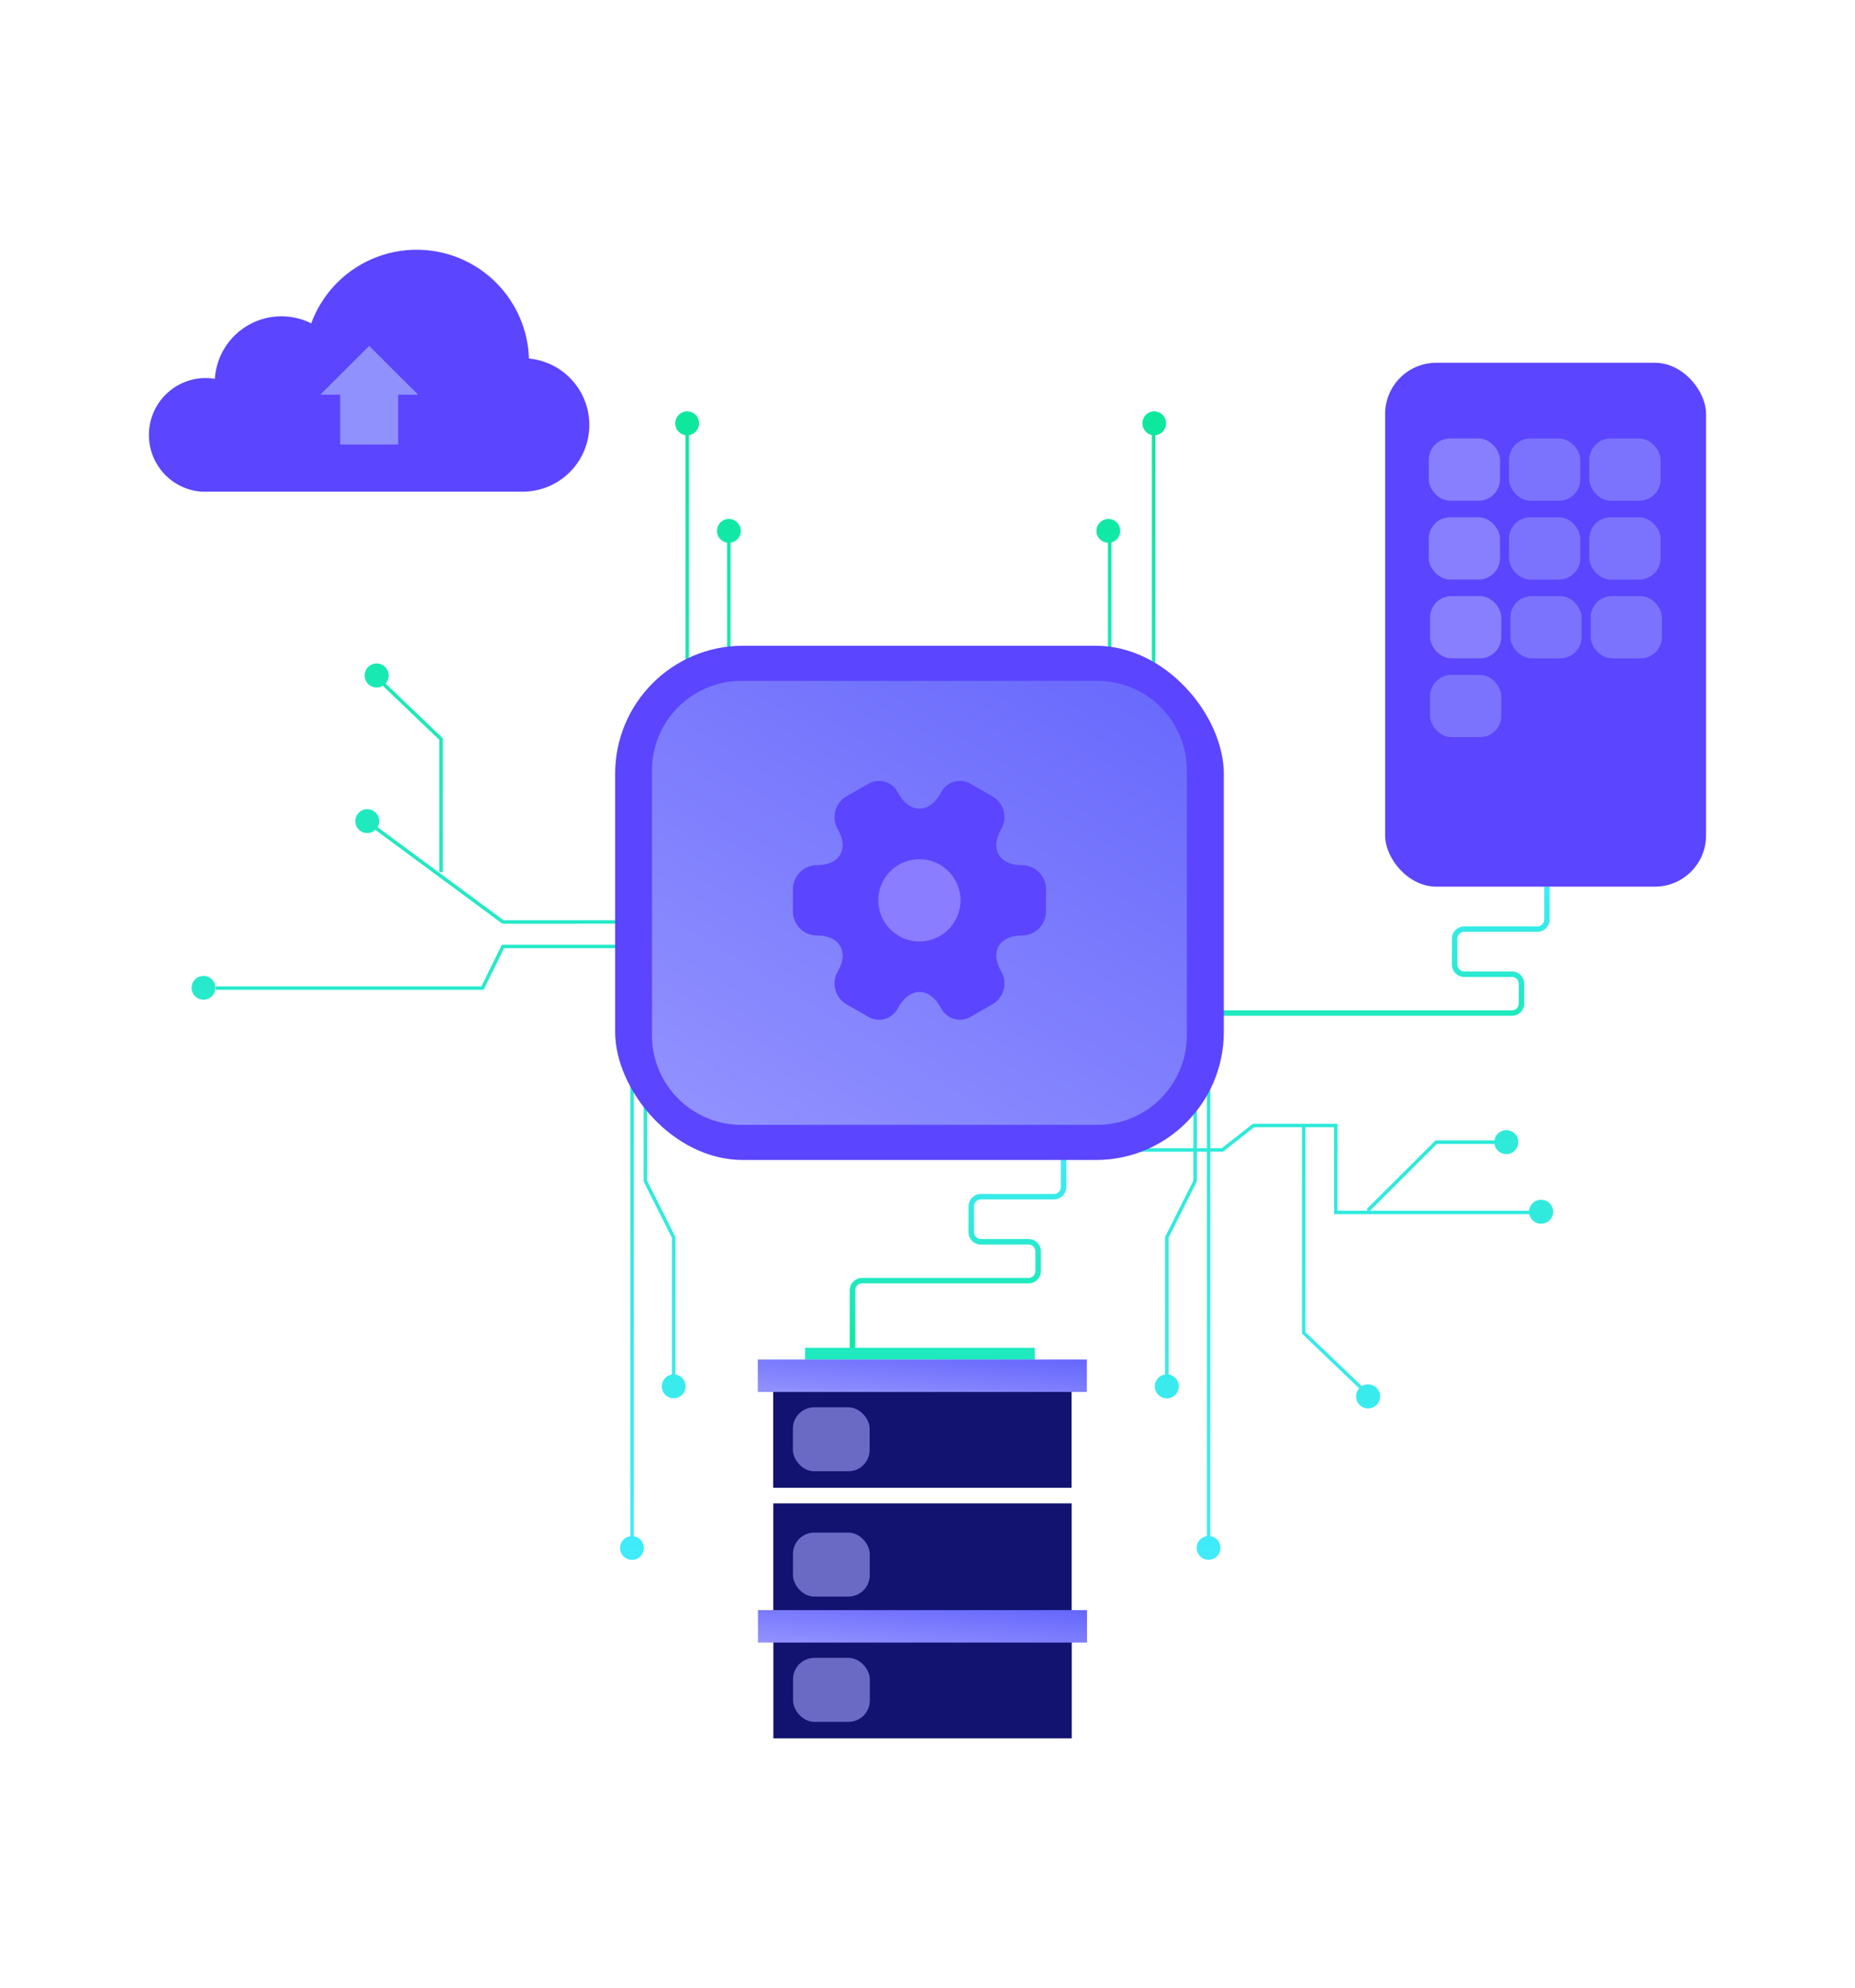 <?xml version="1.0" standalone="no"?>
<svg xmlns="http://www.w3.org/2000/svg" xmlns:xlink="http://www.w3.org/1999/xlink" width="435" height="466" viewBox="0 0 435 466"><defs><clipPath id="api-icon"><rect id="Rectangle_35708" data-name="Rectangle 35708" width="435" height="466" transform="translate(-12696 -13604)" fill="#fff" stroke="#707070" stroke-width="1"/></clipPath><linearGradient id="linear-gradient" x1="0.5" y1="1" x2="0.5" gradientUnits="objectBoundingBox"><stop offset="0" stop-color="#41ebfb"/><stop offset="1" stop-color="#0ce89c"/></linearGradient><linearGradient id="linear-gradient-2" y1="0" y2="1" xlink:href="#linear-gradient"/><linearGradient id="linear-gradient-5" x1="1.382" y1="-0.68" x2="0.05" y2="1.134" gradientUnits="objectBoundingBox"><stop offset="0" stop-color="#5051fb"/><stop offset="1" stop-color="#9595ff"/></linearGradient><linearGradient id="linear-gradient-6" x1="1.405" y1="-0.51" x2="0.05" y2="1.134" xlink:href="#linear-gradient-5"/></defs><g id="Mask_Group_4850" data-name="Mask Group 4850" transform="translate(12696 13604)" clip-path="url(#api-icon)"><g id="Group_78917" data-name="Group 78917" transform="translate(-13383.301 -13908.968)"><path id="Union_156" data-name="Union 156" d="M235.691,266.377a2.769,2.769,0,0,1,2.4-2.738V173.53h-2.359v6.979l-6.631,13.18v32.07a2.814,2.814,0,0,1,2.4,2.778,2.807,2.807,0,0,1-5.614,0,2.814,2.814,0,0,1,2.4-2.778V193.5l6.631-13.18V173.53H219.871v-.814h15.048V147.055h.814v25.661h2.359V147.055h.814v25.661h2.67l7.322-5.737h19.829v20.38h7.119l-.327-.328,16.187-16.147h13.824a2.807,2.807,0,1,1,0,.814H292.042l-15.7,15.661h37.326a2.773,2.773,0,0,1,2.756-2.561,2.807,2.807,0,1,1,0,5.613,2.767,2.767,0,0,1-2.71-2.239h-45.8v-20.38H261.2v48.031l13.242,12.657a2.816,2.816,0,1,1-.633.52l-13.422-12.829v-48.38H249.179l-7.322,5.737H238.9v90.109a2.74,2.74,0,0,1,2.36,2.738,2.778,2.778,0,0,1-2.767,2.807A2.812,2.812,0,0,1,235.691,266.377Zm-135.2.04a2.814,2.814,0,0,1,2.381-2.779V147.055h.814V263.643a2.814,2.814,0,0,1,2.378,2.774,2.786,2.786,0,0,1-5.573,0Zm9.786-37.881a2.815,2.815,0,0,1,2.359-2.776V193.689l-6.63-13.18V147.055h.814v33.26l6.63,13.18v32.262a2.814,2.814,0,0,1,2.4,2.778,2.786,2.786,0,0,1-5.573,0ZM0,135.1a2.778,2.778,0,0,1,2.806-2.767A2.744,2.744,0,0,1,5.573,135.1,2.778,2.778,0,0,1,2.806,137.9,2.812,2.812,0,0,1,0,135.1Zm5.654.488v-.814H67.965l4.8-9.763h30.152v.814H73.273l-4.8,9.763Zm67.231-15.5L43.1,98.094a2.8,2.8,0,1,1,.509-.635l29.541,21.813h29.765v.814Zm152.293-10.617V5.555a2.788,2.788,0,0,1-2.2-2.748A2.778,2.778,0,0,1,225.747,0a2.807,2.807,0,0,1,.244,5.6V109.468Zm-106.232,0V76.015l6.63-13.181V30.766a2.74,2.74,0,0,1-2.359-2.738,2.778,2.778,0,0,1,2.766-2.807,2.813,2.813,0,0,1,2.807,2.807,2.769,2.769,0,0,1-2.4,2.738V63.027l-6.63,13.181v33.26Zm-3.132,0V5.584A2.807,2.807,0,0,1,116.221,0a2.778,2.778,0,0,1,2.766,2.807,2.785,2.785,0,0,1-2.359,2.776V109.468Zm105.7,0V76.207l-6.63-13.18V30.792a2.776,2.776,0,0,1-2.7-2.764,2.813,2.813,0,0,1,2.807-2.807,2.778,2.778,0,0,1,2.767,2.807,2.739,2.739,0,0,1-2.057,2.677V62.833l6.63,13.181v33.453Zm91.393-3.985a2.812,2.812,0,0,1,2.806-2.807,2.778,2.778,0,0,1,2.767,2.807,2.743,2.743,0,0,1-2.767,2.766A2.778,2.778,0,0,1,312.9,105.482ZM58.09,108V76.977L44.848,64.32a2.816,2.816,0,1,1,.633-.52L58.9,76.629V108Z" transform="translate(732.23 401.389)" fill="url(#linear-gradient)"/><path id="Path_90184" data-name="Path 90184" d="M170.584,223v7.7a2.906,2.906,0,0,1-2.909,2.888H150.54a1.623,1.623,0,0,0-1.6,1.626v6.032a1.623,1.623,0,0,0,1.6,1.626h11.188a2.888,2.888,0,0,1,2.888,2.888v4.621a2.888,2.888,0,0,1-2.888,2.888h-39.04a1.623,1.623,0,0,0-1.6,1.626v14.846H119.8V254.9a2.906,2.906,0,0,1,2.888-2.909h39.04a1.6,1.6,0,0,0,1.6-1.6v-4.621a1.6,1.6,0,0,0-1.6-1.6H150.54a2.906,2.906,0,0,1-2.888-2.909v-6.032a2.906,2.906,0,0,1,2.888-2.909h17.135a1.623,1.623,0,0,0,1.626-1.6V223Z" transform="translate(766.768 352.511)" fill-rule="evenodd" fill="url(#linear-gradient-2)"/><path id="Path_90185" data-name="Path 90185" d="M119.8,223v7.7a2.906,2.906,0,0,0,2.909,2.888h17.135a1.623,1.623,0,0,1,1.6,1.626v6.032a1.623,1.623,0,0,1-1.6,1.626H128.656a2.888,2.888,0,0,0-2.888,2.888v12.621a2.888,2.888,0,0,0,2.888,2.888H177.7a1.623,1.623,0,0,1,1.6,1.626v25.846h1.284V262.9a2.906,2.906,0,0,0-2.888-2.909H128.656a1.6,1.6,0,0,1-1.6-1.6V245.761a1.6,1.6,0,0,1,1.6-1.6h11.188a2.906,2.906,0,0,0,2.888-2.909v-6.032a2.906,2.906,0,0,0-2.888-2.909H122.709a1.623,1.623,0,0,1-1.626-1.6V223Z" transform="translate(653.768 196.821)" fill-rule="evenodd" fill="url(#linear-gradient-2)"/><path id="Path_90186" data-name="Path 90186" d="M170.583,223v7.7a2.906,2.906,0,0,1-2.909,2.888H150.539a1.623,1.623,0,0,0-1.6,1.626v6.032a1.623,1.623,0,0,0,1.6,1.626h11.188a2.888,2.888,0,0,1,2.888,2.888v4.621a2.888,2.888,0,0,1-2.888,2.888H82.688a1.623,1.623,0,0,0-1.6,1.626v14.846H79.8V254.9a2.906,2.906,0,0,1,2.888-2.909h79.039a1.6,1.6,0,0,0,1.6-1.6v-4.621a1.6,1.6,0,0,0-1.6-1.6H150.539a2.906,2.906,0,0,1-2.888-2.909v-6.032a2.906,2.906,0,0,1,2.888-2.909h17.135a1.623,1.623,0,0,0,1.626-1.6V223Z" transform="translate(880.125 289.789)" fill-rule="evenodd" fill="url(#linear-gradient-2)"/><g id="Group_78893" data-name="Group 78893" transform="translate(-86.295 196.15)"><g id="Group_78485" data-name="Group 78485" transform="translate(40.316 -38.455)"><rect id="Rectangle_20219" data-name="Rectangle 20219" width="142.73" height="120.537" rx="30" transform="translate(877.533 298.632)" fill="#5b45ff"/><path id="Subtraction_76" data-name="Subtraction 76" d="M21,0h83.438a21,21,0,0,1,21,21V83.065a21,21,0,0,1-21,21H21a21,21,0,0,1-21-21V21A21,21,0,0,1,21,0Z" transform="translate(886.16 306.868)" fill="url(#linear-gradient-5)"/><g id="SVGRepo_iconCarrier" transform="translate(917.222 330.746)"><path id="Path_89459" data-name="Path 89459" d="M2,33.168v-5.22a5.652,5.652,0,0,1,5.636-5.636c5.369,0,7.564-3.8,4.864-8.454a5.633,5.633,0,0,1,2.076-7.682L19.708,3.24a4.951,4.951,0,0,1,6.763,1.78l.326.564c2.67,4.657,7.059,4.657,9.759,0l.326-.564a4.951,4.951,0,0,1,6.763-1.78l5.131,2.936a5.633,5.633,0,0,1,2.076,7.682c-2.7,4.657-.5,8.454,4.864,8.454a5.652,5.652,0,0,1,5.636,5.636v5.22A5.652,5.652,0,0,1,55.717,38.8c-5.369,0-7.564,3.8-4.864,8.454a5.626,5.626,0,0,1-2.076,7.682l-5.131,2.936a4.951,4.951,0,0,1-6.763-1.78l-.326-.564c-2.67-4.657-7.059-4.657-9.759,0l-.326.564a4.951,4.951,0,0,1-6.763,1.78L14.576,54.94A5.633,5.633,0,0,1,12.5,47.258C15.2,42.6,13,38.8,7.636,38.8A5.652,5.652,0,0,1,2,33.168Z" transform="translate(0 -3)" fill="#5b45ff"/><path id="Path_89460" data-name="Path 89460" d="M18.39,28.03a9.64,9.64,0,1,0-9.64-9.64A9.64,9.64,0,0,0,18.39,28.03Z" transform="translate(13.272 9.168)" fill="#8a7dff"/></g></g><g id="Group_78484" data-name="Group 78484" transform="translate(828.977 245.356)"><g id="Group_78482" data-name="Group 78482" transform="translate(110.969 -0.2)"><path id="Path_88878" data-name="Path 88878" d="M106.768,484.609H36.8V458.9h69.968Z" transform="translate(-21.811 -242.855)" fill="#121271"/><path id="Path_88600" data-name="Path 88600" d="M109.019,444.226H55.2V441.5h53.819Z" transform="translate(-32.744 -261.901)" fill="#42eafc"/><path id="Path_88601" data-name="Path 88601" d="M109.019,444.226H55.2V441.5h53.819Z" transform="translate(-32.744 -261.901)" fill="#1ee9bf"/><path id="Path_88598" data-name="Path 88598" d="M106.768,484.609H36.8V458.9h69.968Z" transform="translate(-21.83 -272.223)" fill="#121271"/><path id="Path_88881" data-name="Path 88881" d="M106.768,484.609H36.8V458.9h69.968Z" transform="translate(-21.791 -213.488)" fill="#121271"/><path id="Path_88618" data-name="Path 88618" d="M105.069,455.807H27.9V448.2h77.169Z" transform="translate(-16.551 -265.876)" fill="url(#linear-gradient-6)"/><path id="Path_88879" data-name="Path 88879" d="M105.069,455.807H27.9V448.2h77.169Z" transform="translate(-16.531 -236.509)" fill="url(#linear-gradient-6)"/><path id="Path_88880" data-name="Path 88880" d="M105.069,455.807H27.9V448.2h77.169Z" transform="translate(-16.512 -207.142)" fill="url(#linear-gradient-6)"/><rect id="Rectangle_20303" data-name="Rectangle 20303" width="18" height="15" rx="5" transform="translate(19.582 193.521)" fill="#a5a5fd" opacity="0.6"/><rect id="Rectangle_20362" data-name="Rectangle 20362" width="18" height="15" rx="5" transform="translate(19.602 222.888)" fill="#a5a5fd" opacity="0.6"/><rect id="Rectangle_20363" data-name="Rectangle 20363" width="18" height="15" rx="5" transform="translate(19.621 252.255)" fill="#a5a5fd" opacity="0.6"/></g></g></g><g id="freepik--Cloud--inject-6" transform="translate(523.877 294.944)"><path id="Path_90160" data-name="Path 90160" d="M198.35,112a13.309,13.309,0,0,0,12.317,13.27H286a15.64,15.64,0,0,0,1.46-31.21,26.34,26.34,0,0,0-51.05-8.24,15.64,15.64,0,0,0-22.6,13,12.851,12.851,0,0,0-2.16-.18A13.31,13.31,0,0,0,198.35,112Z" fill="#5b45ff"/><rect id="Rectangle_20672" data-name="Rectangle 20672" width="13.6" height="13.67" transform="translate(243.2 100.54)" fill="#9191fd"/><path id="Path_90161" data-name="Path 90161" d="M238.53,102.54h22.94L250,91.1Z" fill="#9191fd"/></g><g id="Group_78491" data-name="Group 78491" transform="translate(1012.117 390)"><g id="Group_78490" data-name="Group 78490" transform="translate(0 0)"><rect id="Rectangle_20367" data-name="Rectangle 20367" width="75.258" height="122.789" rx="12" fill="#5b45ff"/><path id="Subtraction_80" data-name="Subtraction 80" d="M57.28,113.81H9a9.01,9.01,0,0,1-9-9V9A9.01,9.01,0,0,1,9,0h8.219a9.306,9.306,0,0,0,8.225,4.938H41.086A9.308,9.308,0,0,0,49.312,0H57.28a9.01,9.01,0,0,1,9,9v95.81A9.01,9.01,0,0,1,57.28,113.81Z" transform="translate(4.489 4.489)" fill="url(#linear-gradient-6)"/></g><rect id="Rectangle_20370" data-name="Rectangle 20370" width="16.712" height="14.59" rx="5" transform="translate(10.223 17.746)" fill="#a5a5fd" opacity="0.6"/><rect id="Rectangle_20682" data-name="Rectangle 20682" width="16.712" height="14.59" rx="5" transform="translate(10.223 36.218)" fill="#a5a5fd" opacity="0.6"/><rect id="Rectangle_20684" data-name="Rectangle 20684" width="16.712" height="14.59" rx="5" transform="translate(10.531 54.691)" fill="#a5a5fd" opacity="0.6"/><rect id="Rectangle_20371" data-name="Rectangle 20371" width="16.712" height="14.59" rx="5" transform="translate(29.056 17.746)" fill="#9191fd" opacity="0.6"/><rect id="Rectangle_20688" data-name="Rectangle 20688" width="16.712" height="14.59" rx="5" transform="translate(47.888 17.746)" fill="#9191fd" opacity="0.6"/><rect id="Rectangle_20683" data-name="Rectangle 20683" width="16.712" height="14.59" rx="5" transform="translate(29.056 36.218)" fill="#9191fd" opacity="0.6"/><rect id="Rectangle_20687" data-name="Rectangle 20687" width="16.712" height="14.59" rx="5" transform="translate(47.888 36.218)" fill="#9191fd" opacity="0.6"/><rect id="Rectangle_20685" data-name="Rectangle 20685" width="16.712" height="14.59" rx="5" transform="translate(29.364 54.691)" fill="#9191fd" opacity="0.6"/><rect id="Rectangle_20689" data-name="Rectangle 20689" width="16.712" height="14.59" rx="5" transform="translate(10.532 73.163)" fill="#9191fd" opacity="0.6"/><rect id="Rectangle_20686" data-name="Rectangle 20686" width="16.712" height="14.59" rx="5" transform="translate(48.196 54.691)" fill="#9191fd" opacity="0.6"/></g></g></g></svg>